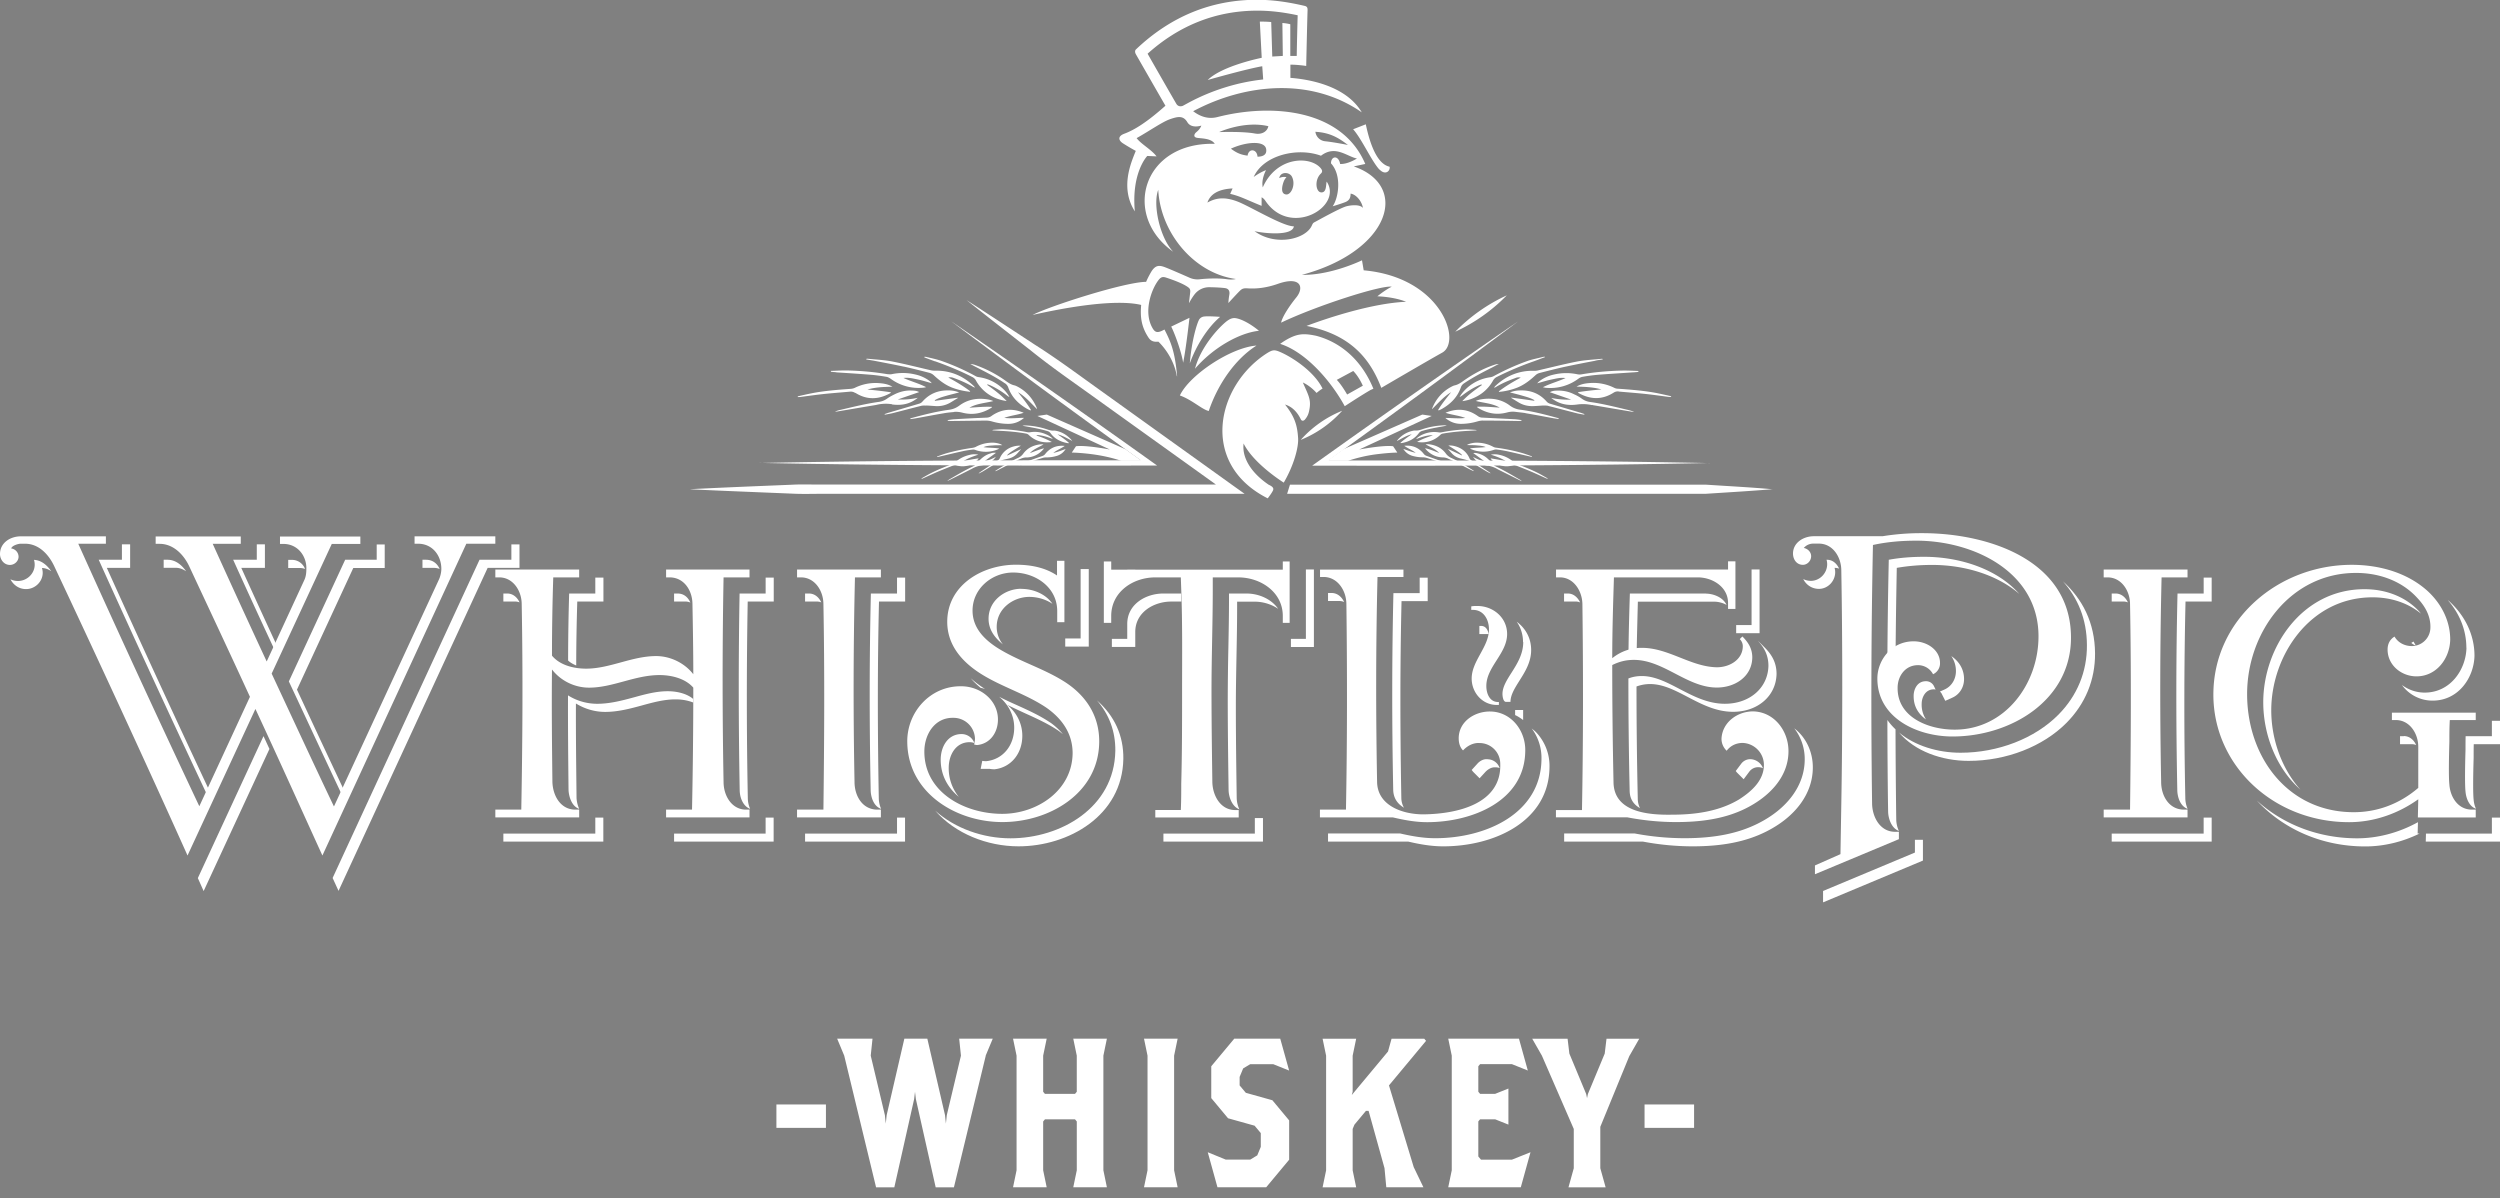 <?xml version="1.0" encoding="UTF-8"?> <svg xmlns="http://www.w3.org/2000/svg" width="169" height="81" fill="none"><rect width="100%" height="100%" fill="#808080" stroke="none"/><path fill="#fff" d="m66.638 71.363-2.153 8.9h-1.233l-1.338-5.958-.06-.5-.06.5-1.338 5.957h-1.234l-2.153-8.899-.478-1.148h2.39l-.12 1.148.957 4.02.06.574.06-.574 1.196-5.168h1.553l1.196 5.168.06.574.06-.574.957-4.02-.12-1.148h2.27l-.479 1.148h.007ZM72.553 80.259l.238-1.148v-3.3l-.12-.143h-2.033l-.12.143v3.3l.238 1.148h-2.274l.238-1.148v-7.748l-.238-1.148h2.274l-.238 1.148v2.441l.12.143h2.032l.12-.143v-2.441l-.237-1.148h2.273l-.237 1.148v7.748l.237 1.148h-2.273ZM77.335 80.259l.238-1.148v-7.748l-.238-1.148h2.273l-.238 1.148v7.748l.238 1.148h-2.273ZM85.588 80.259H82.3l-.656-2.368 1.22.5h1.649l.478-.288.238-.574v-.932l-.418-.5-1.795-.502-1.135-1.363V72.08l1.554-1.864h3.11l.6 2.153-1.076-.431h-1.553l-.479.288-.238.574v.574l.419.5 1.794.502 1.135 1.363v2.657l-1.553 1.864h-.006ZM93.893 73.37l1.674 5.526.656 1.363h-2.51l-.12-1.29-1.076-3.874h-.18l-.777.932-.12.288v2.8l.237 1.147h-2.27l.238-1.147v-7.749l-.238-1.147h2.27l-.238 1.147v2.441l-.06.216 2.45-2.942.239-.862h2.213l.12.142-2.51 3.015.002-.006ZM102.803 80.259h-4.902l.238-1.148v-7.748l-.238-1.148h4.781l.599 2.153-1.074-.431h-2.153l-.12.142v1.722l.12.143h1.018l.897-.359v2.438l-.897-.358h-1.018l-.12.143v2.368l.18.216h2.093l1.255-.501-.656 2.368h-.003ZM110.153 71.363l-1.972 4.81v2.799l.359 1.29h-2.511l.358-1.29v-2.654l-2.153-4.952-.656-1.147h2.391l.12 1.005 1.135 2.726.06.285.06-.285 1.135-2.727.121-1.004h2.213l-.656 1.147-.004-.003ZM111.172 76.242v-1.579h3.348v1.58h-3.348ZM52.485 76.242v-1.579h3.348v1.58h-3.348Z"></path><g clip-path="url(#a)"><path fill="#fff" d="M25.458 37.84h-2.125l-3.807 8.224.97 2.075c.912 1.955 1.803 3.866 2.63 5.621l.143-.306c-.713-1.52-1.468-3.125-2.231-4.765l-.963-2.069 3.807-8.224h2.125v-1.59h-.542v1.04l-.007-.006ZM20.617 38.453a.94.94 0 0 0-.898-.606h-.236v.55h.777c.129 0 .243.02.357.063M29.72 38.46c-.15-.342-.448-.62-.926-.62h-.235v.549h.777c.142 0 .263.028.378.071M17.908 36.798h-.549v1.042h-1.597a512.008 512.008 0 0 0 2.809 6.113l.143-.314c-.77-1.662-1.569-3.41-2.403-5.25h1.597v-1.59ZM34.569 36.798v1.042h-2.153l-9.931 21.512.4.87 10.08-21.833h2.152v-1.59h-.548ZM3.457 38.603c-.25-.357-.634-.735-1.162-.756.036.107.05.221.05.328 0 .6-.52 1.099-1.126 1.099-.193 0-.364-.043-.513-.115.192.371.563.664 1.055.664.613 0 1.126-.507 1.126-1.099 0-.114-.021-.228-.05-.328.235.007.442.093.62.214M17.815 49.758l-4.441 9.601.392.878 4.449-9.608c-.136-.286-.264-.578-.4-.863M8.79 36.798h-.549v1.042H6.673c2.117 4.7 4.905 10.742 7.336 15.913l.142-.307a1093.281 1093.281 0 0 1-6.93-15.057h1.576v-1.59H8.79ZM12.582 38.617c-.256-.364-.67-.777-1.254-.777h-.264v.542h.806c.27 0 .506.1.712.235ZM40.243 40.122h-1.768a159.423 159.423 0 0 0-.071 4.53c.157.15.35.25.549.335 0-1.441.028-2.889.071-4.323h1.768v-1.619h-.549v1.077Z"></path><path fill="#fff" d="M35.125 40.729c-.157-.35-.45-.607-.834-.607h-.264v.542h.805c.1 0 .2.022.286.057M46.666 40.729c-.15-.336-.42-.607-.862-.607h-.236v.542h.777c.122 0 .221.029.314.065M40.243 56.35h-6.216v.541h6.758v-1.619h-.542v1.077ZM51.757 39.052v1.07h-1.761c-.079 4.408-.072 8.866.007 13.274 0 .55.25 1.12.706 1.284a1.844 1.844 0 0 1-.157-.742c-.086-4.4-.086-8.866-.007-13.274h1.76v-1.619h-.541l-.007.007ZM51.756 56.35h-6.188v.541h6.73v-1.619h-.542v1.077ZM46.866 47.49v-.235c-.378-.328-1.012-.528-1.732-.528-.77 0-1.504.2-2.282.414-.79.214-1.61.435-2.48.435-.706 0-1.39-.2-1.975-.57-.007 2.154.014 4.3.036 6.39.014.393.185 1.099.72 1.284a2.108 2.108 0 0 1-.179-.734c-.021-2.09-.05-4.237-.042-6.391.584.364 1.276.57 1.974.57.87 0 1.69-.22 2.481-.435.777-.214 1.511-.413 2.282-.413.449 0 .848.078 1.19.213M60.64 56.35h-6.217v.541h6.758v-1.619h-.542v1.077ZM55.52 40.729c-.156-.35-.448-.607-.833-.607h-.264v.542h.805c.1 0 .2.022.286.057M60.639 39.052v1.07h-1.768c-.1 4.251-.107 8.602-.014 13.274 0 .4.157 1.092.706 1.284a1.876 1.876 0 0 1-.157-.742c-.086-4.672-.086-9.015.014-13.274h1.768v-1.619h-.542l-.007.007ZM69.03 39.801c-1.062 0-2.203.778-2.203 2.026 0 .642.314 1.205.97 1.733a1.867 1.867 0 0 1-.42-1.184c0-1.255 1.14-2.026 2.202-2.026.556 0 1.12.165 1.568.471-.449-.663-1.29-1.013-2.11-1.013M65.623 45.85c.192.228.42.442.67.649.1.021.206.043.3.078a7.013 7.013 0 0 1-.97-.727ZM70.998 48.846c-.685-.464-1.448-.813-2.253-1.177-.4-.178-.806-.364-1.205-.57.627.513 1.02 1.262 1.02 2.09 0 1.226-.778 2.153-1.89 2.267-.142 0-.22-.014-.27-.021l-.108.542h.628c.05.014.135.021.292.029 1.112-.115 1.896-1.042 1.896-2.269 0-.834-.392-1.576-1.019-2.09.4.2.806.386 1.205.571.805.364 1.568.713 2.253 1.177.106.078.206.157.306.235a4.531 4.531 0 0 0-.848-.784"></path><path fill="#fff" d="M74.148 47.34c.835.956 1.262 2.112 1.248 3.417-.064 3.845-3.7 5.913-7.086 5.913-1.854 0-3.743-.663-5.09-1.869 1.347 1.548 3.514 2.411 5.632 2.411 3.386 0 7.022-2.075 7.086-5.913.021-1.569-.599-2.917-1.79-3.958ZM73.05 43.16h-1.04v.55h1.59v-5.243h-.55v4.694Z"></path><path fill="#fff" d="M64.831 53.889a3.077 3.077 0 0 1-.698-1.983c0-.864.47-1.734 1.411-1.734a.95.95 0 0 1 .321.057.915.915 0 0 0-.863-.606c-.94 0-1.411.87-1.411 1.733 0 1.07.499 1.92 1.247 2.532M76.748 38.501h-.541v.008h.541V38.5ZM79.86 40.664c0-.085 0-.164-.008-.25v-.292H78.64c-1.183 0-2.438.72-2.438 2.055v1.012h-1.04v.542h1.582V42.72c0-1.334 1.255-2.055 2.438-2.055h.677ZM84.257 40.122h-1.176v.271c0 1.142-.021 2.276-.043 3.41a181.123 181.123 0 0 0-.042 3.43c0 2.04.028 4.152.057 6.192.014.45.228 1.099.727 1.284a1.94 1.94 0 0 1-.178-.735c-.029-2.04-.058-4.144-.058-6.191 0-1.156.022-2.297.043-3.43.022-1.135.043-2.27.043-3.41v-.271h1.184c.57 0 1.14.178 1.59.485-.45-.657-1.298-1.035-2.14-1.035M84.828 56.35h-6.181v.541h6.73v-1.59h-.55v1.048ZM88.278 38.496v4.693h-1.012v.55h1.554v-5.243h-.542ZM100.562 51.32h-.079c-.213 0-.449.115-.627.322l-.37.406c.042.057.078.107.128.157l.406.407.385-.421c.185-.2.421-.321.627-.321h.079a.83.83 0 0 1 .264.05.86.86 0 0 0-.806-.592M102.964 47.997h-.542v.342c.193.086.371.207.542.336v-.685.007ZM102.971 43.403c0 .82-.42 1.484-.791 2.069-.314.492-.613.963-.613 1.44 0 .143.043.536.242.536h.3c0-.478.299-.942.606-1.434.37-.585.791-1.248.791-2.069 0-.82-.385-1.476-.977-1.918.271.385.428.863.428 1.376M95.963 40.094h-1.768c-.1 4.28-.107 8.63-.014 13.302.014.585.32.963.727 1.206a1.365 1.365 0 0 1-.178-.663c-.086-4.665-.086-9.024.014-13.303h1.768v-1.584h-.542v1.042h-.007ZM100.633 42.861c-.043-.228-.164-.549-.514-.549h-.114v.55h.628Z"></path><path fill="#fff" d="M103.834 49.495c-.093-.093-.193-.171-.293-.25.442.578.678 1.313.663 2.062-.028 3.68-3.742 5.356-7.178 5.356-.842 0-1.633-.15-2.374-.32h-4.877v.548h5.418c.735.172 1.533.322 2.374.322 3.437 0 7.144-1.677 7.179-5.357a3.293 3.293 0 0 0-.912-2.361ZM90.866 40.7c-.164-.35-.456-.614-.855-.614h-.236v.543h.777a.84.84 0 0 1 .307.064M118.869 43.36c.356.393.677.892.677 1.655-.036 1.491-1.269 2.56-2.944 2.56-1.141 0-2.118-.506-3.059-.998-.862-.45-1.682-.877-2.552-.877-.321 0-.62.05-.912.164 0 2.49.028 5.029.085 7.554 0 .4.114.877.699 1.212a1.453 1.453 0 0 1-.15-.67 336.107 336.107 0 0 1-.085-7.554c.299-.107.591-.164.919-.164.877 0 1.69.428 2.552.877.941.493 1.918.999 3.059.999 1.668 0 2.908-1.07 2.937-2.56 0-.87-.421-1.406-.834-1.82l-.385-.385-.007.007ZM118.334 51.32a.768.768 0 0 0-.627.307l-.371.493c.028.035.057.078.093.114l.442.442.377-.506a.743.743 0 0 1 .628-.307c.107 0 .207.028.299.064a.94.94 0 0 0-.848-.606M106.814 40.721c-.164-.342-.45-.599-.82-.599h-.264v.542h.806c.099 0 .185.022.27.057"></path><path fill="#fff" d="M121.3 49.245a3.39 3.39 0 0 1 .699 2.083c0 1.755-1.155 3.338-3.166 4.344-1.354.677-2.937.991-4.976.991a18.22 18.22 0 0 1-3.35-.32h-4.77v.548h5.319a18.22 18.22 0 0 0 3.35.322c2.039 0 3.622-.314 4.976-.992 2.011-1.006 3.165-2.59 3.165-4.344 0-1.091-.484-2.047-1.24-2.632M118.406 42.255h-1.041v.55h1.582v-4.31h-.541v3.76ZM115.319 40.122h-5.14c-.043 1.348-.079 2.64-.093 3.966a2.97 2.97 0 0 1 .556-.178c.021-1.07.05-2.14.078-3.238h5.14c.271 0 .585.07.856.22-.242-.52-.898-.763-1.405-.763M130.069 37.64c-.849 0-1.647.064-2.388.2a425.24 425.24 0 0 0-.093 6.633c.157-.2.349-.378.556-.535.014-1.819.043-3.659.078-5.55.735-.128 1.54-.199 2.389-.199 2.195 0 4.405.67 5.895 1.962-1.454-1.655-3.956-2.511-6.437-2.511ZM131.266 46.913l.235.463.478-.214c.485-.214.791-.699.791-1.255 0-.685-.356-1.213-.862-1.555.192.285.313.62.313 1.013 0 .556-.299 1.041-.791 1.255l-.292.129c.057.05.1.107.128.157M127.588 48.675c0 1.597.021 4.643.05 6.212.014.457.228 1.106.727 1.284a1.94 1.94 0 0 1-.178-.734 565.7 565.7 0 0 1-.05-6.135 4.066 4.066 0 0 1-.542-.62"></path><path fill="#fff" d="M139.451 39.295c1.005 1.127 1.618 2.553 1.625 4.315.014 1.79-.656 3.417-1.925 4.7-1.597 1.613-4.078 2.575-6.623 2.575-1.54 0-3.079-.47-4.156-1.369 1.062 1.263 2.887 1.919 4.705 1.919 2.545 0 5.026-.963 6.623-2.575 1.269-1.284 1.939-2.903 1.925-4.7-.014-2.062-.848-3.667-2.174-4.865ZM129.448 57.633l-6.209 2.597V61l6.751-2.825V56.77h-.542v.863Z"></path><path fill="#fff" d="M130.197 48.632a1.81 1.81 0 0 1-.292-1.056c0-.392.221-.977.827-.977.043 0 .078.014.114.014l-.121-.25a.594.594 0 0 0-.535-.313c-.606 0-.827.585-.827.977-.007.535.164.97.52 1.34.093.1.2.186.314.265ZM124.059 38.688a1 1 0 0 0-.043-.3h.029c.1 0 .192.022.278.05-.15-.327-.421-.598-.82-.598h-.029c.029.1.043.2.043.3 0 .613-.506 1.126-1.098 1.126-.185 0-.363-.043-.52-.121.2.4.592.663 1.062.663.599 0 1.098-.52 1.098-1.127M143.849 40.729c-.157-.35-.449-.607-.834-.607h-.264v.542h.806c.099 0 .199.022.285.057M148.967 56.35h-6.216v.541h6.758v-1.619h-.542v1.077ZM148.968 39.052v1.07H147.2c-.1 4.251-.107 8.602-.015 13.274 0 .4.157 1.092.699 1.284a1.878 1.878 0 0 1-.157-.742 306.68 306.68 0 0 1 .014-13.274h1.768v-1.619h-.548l.007.007ZM155.512 53.382c-1.29-1.44-1.975-3.445-1.975-5.364 0-3.673 2.602-7.639 6.844-7.639 1.276 0 2.417.392 3.28 1.106-.043-.05-.079-.1-.129-.157-.891-.963-2.203-1.498-3.693-1.498-4.248 0-6.843 3.966-6.843 7.64 0 2.175.869 4.457 2.516 5.912ZM166.733 43.788c-.036 1.498-1.098 3.032-2.823 3.032-.585 0-1.112-.2-1.54-.514a2.54 2.54 0 0 0 2.082 1.056c1.725 0 2.787-1.534 2.823-3.031 0-1.384-.613-2.697-1.732-3.71-.022-.02-.05-.035-.072-.056.813.934 1.255 2.054 1.255 3.224M162.505 49.766h-.263v.542h.805c.107 0 .2.021.285.057-.156-.35-.449-.607-.834-.607M163.304 43.632l-.15-.264-.15.092a.789.789 0 0 0 .3.172ZM163.432 56.35l.022-.771c-1.276.706-2.702 1.091-4.107 1.091-2.666 0-5.047-.97-6.786-2.553 1.768 1.911 4.37 3.102 7.328 3.102 1.248 0 2.51-.3 3.672-.87h-.129ZM168.451 48.724v1.042h-1.775c-.007.3-.007.606-.007.913-.043 1.455-.043 2.453 0 2.831.028.371.207.992.706 1.163a1.842 1.842 0 0 1-.157-.613c-.043-.378-.043-1.377 0-2.832 0-.314 0-.613.007-.92H169v-1.584h-.549ZM168.451 56.35h-4.456l-.014.541H169v-1.619h-.549v1.077ZM22.585 54.495l7.072-15.286c.114-.235.178-.528.178-.756 0-.877-.585-1.698-1.576-1.698h-.235v-.499h5.46v.5h-1.96l-9.73 21.077c-1.348-2.953-2.924-6.462-4.528-9.908l-4.59 9.908c-2.631-5.877-6.338-13.888-8.997-19.53-.378-.82-1.056-1.548-1.99-1.548h-.292c-.142 0-.584.114-.641.321a.57.57 0 0 1 .499.557c0 .292-.264.556-.585.556-.413 0-.67-.378-.67-.735 0-.763.699-1.198 1.404-1.198h5.754v.5H5.29a1097.183 1097.183 0 0 0 8.184 17.746l3.422-7.397c-1.433-3.124-2.895-6.227-4.092-8.795-.378-.82-1.084-1.547-2.018-1.547h-.264v-.5h5.754v.5h-1.897c1.112 2.453 2.367 5.2 3.65 7.953l2.538-5.493c.114-.235.143-.499.143-.756.028-.877-.585-1.697-1.547-1.697h-.236v-.5h5.433v.5h-1.932l-4.064 8.766c1.462 3.131 2.923 6.284 4.206 8.973M33.485 55.258v-.528h1.754c.085-4.615.114-9.265.028-13.887 0-.906-.585-1.812-1.518-1.812h-.264v-.528h5.667v.528H37.4a163.588 163.588 0 0 0-.086 5.292c.528.642 1.462.878 2.31.878 1.604 0 3.094-.85 4.734-.85.962 0 1.924.472 2.509 1.228 0-1.577-.029-3.189-.057-4.736 0-.906-.556-1.812-1.547-1.812h-.235v-.528h5.639v.528h-1.754a372.903 372.903 0 0 0 0 13.83c0 .935.556 1.87 1.519 1.87h.235v.527h-5.64v-.528h1.754c.057-2.746.086-5.464.086-8.245-.528-.614-1.462-.85-2.281-.85-1.669 0-3.158.85-4.763.85-.99 0-1.924-.471-2.509-1.227-.028 2.546 0 5.085.029 7.603.028.935.556 1.87 1.547 1.87h.263v.527h-5.667ZM53.88 55.258v-.528h1.783c.057-4.615.086-9.265 0-13.887 0-.906-.584-1.812-1.518-1.812h-.264v-.528h5.667v.528h-1.753a319.3 319.3 0 0 0-.029 13.83c0 .935.528 1.87 1.547 1.87h.235v.527h-5.667ZM71.468 42.07v-.764c0-1.604-1.461-2.603-2.98-2.603-1.433 0-2.744 1.084-2.744 2.575 0 1.141.763 1.926 1.668 2.51 1.433.907 3.094 1.377 4.527 2.283 1.433.906 2.395 2.283 2.367 4.123-.057 3.452-3.386 5.378-6.545 5.378-3.158 0-6.394-1.99-6.43-5.407-.029-2.018 1.547-3.801 3.65-3.773 1.283 0 2.48.934 2.48 2.247 0 .877-.527 1.64-1.403 1.726-.086 0-.15-.029-.207-.029.028-.142.057-.292.057-.406a1.452 1.452 0 0 0-1.462-1.405c-1.254-.029-1.96 1.113-1.96 2.282 0 2.775 2.745 4.209 5.261 4.209 2.367 0 4.734-1.577 4.762-4.095 0-1.348-.727-2.34-1.754-3.067-1.375-.934-3.008-1.405-4.412-2.282-1.312-.82-2.31-1.962-2.31-3.538 0-2.454 2.338-3.859 4.648-3.859.962 0 1.96.178 2.773.728v-.992h.5v4.151h-.5l.014.008ZM78.098 55.258v-.5h1.725c.029-.613.029-1.198.029-1.782.057-2.133.057-4.209.057-6.284 0-2.312.028-4.558-.057-6.84l-.029-.821h-1.725c-1.518 0-2.98.991-2.98 2.603v.471h-.499v-4.151h.5v.556h11.598v-.556h.463v4.151h-.463v-.47c0-1.605-1.49-2.604-3.008-2.604h-1.726v.82c0 2.283-.085 4.53-.085 6.84 0 2.048.028 4.123.057 6.199.028.906.556 1.869 1.547 1.869h.235v.5h-5.639ZM89.234 54.73h1.753c.086-4.615.086-9.265.029-13.887 0-.906-.585-1.84-1.547-1.84h-.235v-.5h5.639v.5h-1.754c-.114 4.65-.114 9.236-.028 13.858.028 1.605 1.725 2.19 3.13 2.19 2.28-.028 5.289-.699 5.196-3.416 0-.792-.641-1.406-1.404-1.406-.407-.028-.82.179-1.112.5-.207-.207-.293-.5-.293-.82 0-1.113 1.048-1.812 2.103-1.812 1.433 0 2.424 1.283 2.396 2.66-.029 3.417-3.622 4.822-6.63 4.822-.792 0-1.547-.143-2.31-.321h-4.94v-.528h.007Zm12.098-7.076h-.15c-.991 0-1.697-.849-1.697-1.783 0-1.198 1.169-2.133 1.169-3.33 0-.643-.349-1.313-1.083-1.313h-.114v-.236c.142-.028.263-.028.406-.028 1.084 0 2.018.791 2.018 1.897 0 1.313-1.405 2.218-1.405 3.51 0 .527.235 1.084.791 1.084h.057v.206l.008-.007ZM105.188 54.759h1.754c.086-4.65.086-9.266.029-13.888 0-.906-.585-1.84-1.519-1.84h-.264v-.528h11.628v-.556h.499v3.217h-.499v-.407c0-1.084-1.055-1.726-2.046-1.726h-5.668c-.057 1.84-.114 3.623-.114 5.464a3.117 3.117 0 0 1 2.018-.7c1.782 0 3.3 1.285 5.054 1.313.877 0 1.754-.528 1.754-1.434a.675.675 0 0 0-.207-.47l.178-.179c.435.436.67.85.67 1.434-.028 1.284-1.169 2.019-2.395 2.019-2.017 0-3.593-1.87-5.611-1.87-.527 0-.99.115-1.461.35 0 2.604.029 5.264.086 7.925.028 2.018 2.338 2.218 3.942 2.19 1.547 0 3.158-.207 4.527-1.02.877-.557 1.725-1.32 1.697-2.397a1.493 1.493 0 0 0-1.433-1.434c-.435 0-.82.179-1.084.528a1.107 1.107 0 0 1-.349-.82c.057-1.113 1.083-1.84 2.131-1.84 1.433.028 2.396 1.312 2.396 2.689 0 1.783-1.348 3.095-2.866 3.859-1.462.734-3.094.934-4.734.934-1.112 0-2.224-.114-3.301-.321h-4.819v-.5l.007.008Z"></path><path fill="#fff" d="M122.69 59.088v-.584l1.725-.764.057-3.388c.086-4.764.086-10.999 0-15.792 0-.877-.556-1.812-1.518-1.812h-.35a.839.839 0 0 0-.641.264l-.029.029c.292.057.499.292.499.556 0 .321-.264.585-.556.585-.435 0-.67-.378-.67-.763 0-.728.699-1.17 1.404-1.17h4.649a16.282 16.282 0 0 1 2.687-.207c4.499 0 10.024 1.84 10.052 7.019.029 4.265-4.063 6.726-8.006 6.726-2.395 0-5.083-1.255-5.083-3.916 0-1.255.963-2.518 2.453-2.518.905 0 1.782.585 1.782 1.463a.81.81 0 0 1-.471.763 1.139 1.139 0 0 0-1.019-.614c-.877 0-1.376.764-1.376 1.52-.029 2.018 2.103 2.839 3.857 2.839 3.386 0 5.667-3.067 5.667-6.313 0-4.33-4.348-6.462-8.269-6.462-.991 0-1.989.085-2.923.292a511.53 511.53 0 0 0-.057 17.518c.028.906.556 1.87 1.547 1.87h.264v.498l-5.668 2.369-.007-.008ZM142.209 55.258v-.528h1.782c.057-4.615.086-9.265 0-13.887 0-.906-.584-1.812-1.518-1.812h-.264v-.528h5.668v.528h-1.754a320.422 320.422 0 0 0-.029 13.83c0 .935.528 1.87 1.547 1.87h.236v.527h-5.668ZM163.447 55.258l.028-1.227c-1.347.963-2.98 1.548-4.676 1.548-5.112 0-9.175-3.83-9.175-8.623 0-5.086 4.412-8.774 9.353-8.774 1.868 0 3.742.528 5.111 1.755.934.849 1.547 2.018 1.547 3.302-.028 1.284-.934 2.483-2.281 2.483-1.019 0-1.953-.757-1.953-1.812 0-.407.178-.7.47-.877.235.406.67.641 1.169.641a1.26 1.26 0 0 0 1.255-1.226c.029-.82-.378-1.491-.905-2.048-1.048-1.14-2.574-1.669-4.092-1.669-4.413-.028-7.393 3.973-7.393 8.189 0 4.215 2.687 7.86 6.979 7.981 1.754.058 3.329-.556 4.591-1.64v-2.775c0-.906-.584-1.811-1.518-1.811h-.264v-.5h5.667v.5h-1.753c-.029.499-.029.963-.029 1.462-.028.963-.057 2.368 0 2.896.057.849.585 1.697 1.519 1.697h.263v.528h-3.913ZM46.673 33.068c1.519-.078 3.037-.143 4.563-.207l2.281-.093c.763-.042 1.519 0 2.281-.014H83.16l-.178.564-8.91-6.391c-1.484-1.07-2.995-2.105-4.414-3.253-1.44-1.127-2.887-2.247-4.32-3.388 1.54.991 3.066 1.997 4.598 3.003 1.547.977 3.009 2.075 4.499 3.138l8.91 6.391.792.564h-28.33c-.763-.007-1.519.028-2.282-.014l-2.281-.093c-1.519-.064-3.037-.121-4.563-.2M119.853 33.068c-1.519.128-3.037.214-4.563.314H87.009l.193-.62h28.088c1.518.1 3.044.178 4.563.313M87.93 29.737a7.498 7.498 0 0 1 2.8-1.969 7.582 7.582 0 0 1-2.8 1.969ZM98.373 22.426a11.636 11.636 0 0 1 3.486-2.461 11.626 11.626 0 0 1-3.486 2.46Z"></path><path fill="#fff" d="M51.343 31.299c6.33-.136 13.367-.178 19.74-.186l6.58.008-.1.32a876.653 876.653 0 0 1-13.26-9.721 899.94 899.94 0 0 1 13.917 9.75h-.55c-8.533.021-17.822 0-26.32-.178l-.007.007ZM115.575 31.299c-8.49.178-17.794.2-26.32.178h-.549a899.46 899.46 0 0 1 13.916-9.75 877.68 877.68 0 0 1-13.26 9.722l-.1-.321h6.58c6.381 0 13.396.042 19.74.178l-.007-.007Z"></path><path fill="#fff" d="M67.747 30.086c-.043-.021-.072-.042-.1-.057a1.59 1.59 0 0 0-.706-.1c-.35.022-.684.115-.99.286-.058.028-.13.043-.193.057-.585.078-1.162.2-1.733.357-.228.064-.449.15-.677.228 0 .014 0 .021.007.035.036 0 .079-.014.114-.021a.835.835 0 0 0 .129-.028c.499-.115.99-.236 1.49-.343.213-.05.434-.078.655-.107a.418.418 0 0 1 .207.029 2.083 2.083 0 0 0 1.497-.043c.029-.014.05-.029.107-.057-.37-.064-.72-.043-1.07-.093.193-.093.407-.1.614-.114.207-.021.413-.014.649-.021m2.48-.678c.286.036.557.114.82.214.043.014.079.028.122.028a1.407 1.407 0 0 0-.478-.306 1.831 1.831 0 0 0-1.07-.129c-.05.008-.1 0-.142 0a10.074 10.074 0 0 0-1.597-.2c-.235-.014-.47.015-.706.03-.028 0-.057.013-.085.02v.022c.17.007.335.021.506.029.592.028 1.176.078 1.76.185a.337.337 0 0 1 .193.1c.328.314.728.478 1.177.492.128 0 .25 0 .377-.021a5.382 5.382 0 0 0-1.026-.428v-.036h.135m2.274.407-.028-.05c-.285-.336-.635-.564-1.07-.65-.05-.007-.106-.02-.156-.014-.143.014-.278-.028-.414-.071a5.097 5.097 0 0 0-1.497-.278c-.064 0-.135 0-.2.021.115.021.229.043.35.064.456.086.905.164 1.347.3a.362.362 0 0 1 .2.143c.264.356.627.556 1.055.649.057.014.114.021.171.028 0-.007.007-.021.014-.028-.235-.214-.506-.393-.77-.578.371.093.685.292 1.02.463m-.535.322c-.42-.043-.798.05-1.12.335a1.416 1.416 0 0 0-.199.214.396.396 0 0 1-.178.128c-.435.15-.87.307-1.305.47-.1.037-.2.086-.299.13 0 .014 0 .02.007.028.043-.007.086-.022.129-.029.491-.157.976-.314 1.468-.463a.798.798 0 0 1 .257-.036c.25 0 .485-.036.72-.107.25-.079.442-.235.584-.457-.278.086-.541.207-.834.257.236-.185.52-.292.763-.463m-2.588.777c.478-.014.87-.221 1.176-.585 0 0 0-.014.008-.035-.328.078-.628.213-.941.32.25-.27.591-.385.92-.584-.108-.015-.186 0-.264 0-.443.064-.828.25-1.098.613a.886.886 0 0 1-.393.314c-.513.235-.99.535-1.468.834-.014.008-.022.022-.029.029a.1.1 0 0 0 .015.021c.092-.043.185-.085.27-.135.35-.178.692-.364 1.041-.535.136-.064.271-.128.414-.186a.962.962 0 0 1 .35-.078m-2.04-.05a3.282 3.282 0 0 1-.82.328c.264-.193.52-.378.806-.585a.645.645 0 0 0-.356.036c-.25.064-.464.2-.65.37a2.31 2.31 0 0 0-.256.272.813.813 0 0 1-.313.25c-.514.242-1.006.535-1.498.82-.07.043-.15.085-.213.15a.874.874 0 0 0 .12-.05c.507-.25 1.02-.507 1.526-.764.015 0 .022-.014.036-.021.193-.107.4-.178.62-.214.407-.064.756-.25.998-.606m.442.235c.143-.035.285-.064.428-.1.214-.057.4-.164.549-.328.085-.093.171-.192.257-.285v-.014l-.92.428c0-.008-.007-.015-.014-.022.12-.135.278-.235.435-.335.156-.1.313-.193.492-.307a1.47 1.47 0 0 0-.478.05 1.4 1.4 0 0 0-.948.806.322.322 0 0 1-.121.136c-.386.25-.763.499-1.148.756l-.15.107c0 .007.007.014.014.021.093-.05.193-.093.285-.15.371-.228.742-.456 1.113-.677.064-.036.135-.057.206-.079m-3.122.364c.577.157 1.055-.007 1.468-.428.007-.007.015-.021.022-.05-.357.05-.692.114-1.027.193.307-.207.649-.321 1.012-.443a1.262 1.262 0 0 0-.613.022c-.363.085-.684.25-.955.506a.579.579 0 0 1-.142.086c-.542.207-1.077.414-1.59.685-.186.1-.364.206-.542.306 0 .007.007.022.014.029.036-.014.079-.022.114-.043.328-.15.656-.3.984-.442.342-.143.684-.278 1.027-.414a.358.358 0 0 1 .228-.014m-8.12-6.284c.784.05 1.568.1 2.352.164.343.029.678.078 1.02.135.1.015.207.072.292.129a3.173 3.173 0 0 0 2.224.606c.043 0 .086-.014.179-.035-.52-.264-1.041-.393-1.533-.621.328-.043.642.036.955.1.314.064.62.164.963.257-.057-.058-.086-.1-.122-.129a2.465 2.465 0 0 0-.998-.463 3.594 3.594 0 0 0-1.582-.022c-.1.021-.207.007-.307 0a19.225 19.225 0 0 0-2.716-.25c-.364-.007-.734.022-1.098.029v.057l.178.021c.072 0 .136.015.207.015m6.659-.742c.862.307 1.703.649 2.516 1.063a.551.551 0 0 1 .243.235 2.684 2.684 0 0 0 1.51 1.256c.186.064.379.107.571.135-.399-.42-.848-.763-1.319-1.091l.022-.043a2.1 2.1 0 0 1 .192.071 5.6 5.6 0 0 1 1.12.685c.05.043.106.078.17.1a2.34 2.34 0 0 0-.57-.67 2.936 2.936 0 0 0-1.518-.671.549.549 0 0 1-.207-.071c-.727-.4-1.483-.735-2.267-1.013-.342-.122-.699-.193-1.048-.278-.043-.015-.093-.008-.142-.015v.043c.242.093.484.186.727.271m-2.125.35c.585.128 1.17.278 1.754.427.1.03.2.086.278.157.37.343.763.65 1.233.835.392.15.799.242 1.212.285 0 0 .007-.007.022-.035-.464-.35-.963-.65-1.483-.928a.573.573 0 0 1 .363.029c.45.164.891.35 1.305.6a.305.305 0 0 0 .142.042c-.042-.05-.085-.1-.135-.143-.727-.67-1.583-1.013-2.573-.991a1.29 1.29 0 0 1-.286-.029c-.87-.2-1.732-.42-2.602-.592-.542-.107-1.098-.128-1.654-.185-.035 0-.064 0-.1.007 0 .014-.007.021-.014.035.164.03.335.058.506.086.67.129 1.348.257 2.018.4m6.858 1.127a.579.579 0 0 1 .228.292c.228.642.677 1.098 1.262 1.434.078.043.157.078.235.114l.036-.036c-.257-.428-.57-.806-.877-1.198.506.3.877.742 1.29 1.148-.007-.028-.014-.064-.021-.085-.264-.628-.684-1.113-1.29-1.434-.072-.036-.15-.078-.228-.093-.221-.05-.4-.171-.578-.3a8.078 8.078 0 0 0-2.089-1.084 1.02 1.02 0 0 0-.306-.057c.157.086.32.172.477.25.635.328 1.27.65 1.854 1.049m-.05 2.346c.428-.164.898-.2 1.326-.35-.599-.249-1.198-.285-1.796-.006-.136.064-.271.142-.386.228-.1.071-.2.1-.32.107-.713.028-1.419.064-2.132.107-.171.007-.335.036-.499.057v.05c.071 0 .136.014.207.014.791-.007 1.582-.021 2.38-.028.136 0 .272.021.4.057.364.107.734.164 1.112.164.407 0 .756-.143 1.063-.407-.45 0-.899.064-1.348 0m-3.4-.4c.185-.02.363 0 .549.044.712.192 1.382.064 2.003-.336.007 0 .014-.021.028-.05-.52-.028-1.026.029-1.532.057.491-.285 1.047-.306 1.618-.449a1.675 1.675 0 0 0-.392-.114c-.685-.107-1.333 0-1.897.414-.228.17-.449.256-.72.292-.862.114-1.703.335-2.545.563-.021 0-.035.015-.057.03 0 .013 0 .02.007.035.157-.022.307-.043.464-.072.591-.107 1.183-.22 1.775-.32.228-.043.463-.065.692-.086m-4.171-.514c.634.086 1.226-.021 1.74-.45-.45.1-.899.136-1.355.115.47-.164.934-.321 1.447-.5-.2-.106-.37-.1-.535-.106-.399-.015-.777.085-1.126.256-.171.086-.342.172-.499.286-.178.128-.364.2-.577.228-.87.121-1.718.335-2.574.535a1.53 1.53 0 0 0-.385.128c.064-.007.128-.007.193-.021.862-.143 1.725-.292 2.587-.435a2.685 2.685 0 0 1 1.077-.05m2.303.086c.228.007.449.028.677.042.342.015.663-.064.962-.235.171-.1.335-.207.506-.307v-.028l-1.547.214c0-.014 0-.029-.007-.043.243-.15.514-.221.784-.3.271-.078.55-.142.863-.228a1.913 1.913 0 0 0-.72-.135c-.706-.015-1.297.228-1.768.763a.47.47 0 0 1-.242.142l-2.032.6c-.093.028-.178.064-.271.092 0 .015 0 .029.007.043.164-.028.328-.057.492-.093.649-.164 1.297-.335 1.946-.499.107-.028.228-.028.342-.021m-4.769-.863c.777.492 1.561.463 2.353.028.014-.007.028-.028.057-.064a25.484 25.484 0 0 0-1.597-.186c.542-.163 1.098-.178 1.69-.192-.3-.178-.607-.221-.913-.243a3.153 3.153 0 0 0-1.633.321.797.797 0 0 1-.256.065c-.884.064-1.775.128-2.652.3-.314.063-.628.135-.941.206v.05c.064 0 .128 0 .185-.007.549-.072 1.098-.15 1.647-.207.563-.057 1.133-.1 1.697-.15a.514.514 0 0 1 .349.086m18.314 3.823-5.36-2.361-.635.093 4.897 2.268c-.94-.171-1.839-.278-2.288-.221l-.285.428s.506.007 1.219.093c.72.085 1.433.235 2.124.463h1.376l-1.055-.756.007-.007ZM99.82 30.108c.207.021.414.028.614.114-.343.05-.692.028-1.07.093.05.028.079.042.107.057.492.2.991.214 1.497.043a.519.519 0 0 1 .207-.029c.221.029.442.064.656.107.499.107.991.228 1.49.342.043.008.085.022.128.029l.114.021v-.035c-.228-.079-.449-.164-.677-.229a12.03 12.03 0 0 0-1.732-.356.587.587 0 0 1-.193-.05 2.304 2.304 0 0 0-.99-.285 1.589 1.589 0 0 0-.707.1c-.028.014-.057.028-.1.056.229.008.443 0 .65.022m-2.988-.7v.036c-.35.115-.698.236-1.026.428a1.771 1.771 0 0 0 1.554-.464.337.337 0 0 1 .192-.1c.585-.099 1.17-.156 1.761-.184.171-.008.335-.022.506-.03v-.02c-.028 0-.057-.015-.092-.015-.236-.014-.47-.035-.706-.028-.535.028-1.07.093-1.597.2a.48.48 0 0 1-.143 0 1.892 1.892 0 0 0-1.069.128 1.522 1.522 0 0 0-.478.307.335.335 0 0 0 .122-.029c.263-.1.541-.178.82-.214h.135m-1.362-.071c-.263.185-.534.363-.77.578 0 .007.007.02.015.028.057-.007.114-.014.17-.028.428-.093.792-.293 1.056-.65a.401.401 0 0 1 .2-.142c.441-.136.898-.221 1.347-.3l.342-.064c-.071-.021-.135-.021-.2-.021a5.097 5.097 0 0 0-1.497.278c-.135.043-.27.085-.413.071-.05 0-.107 0-.157.014a1.828 1.828 0 0 0-1.077.65c-.014.014-.02.035-.028.05.335-.172.649-.379 1.02-.464m.249 1.255c-.292-.05-.556-.171-.834-.257.142.221.335.378.584.457.236.071.478.107.72.107.086 0 .179.014.257.035.492.15.984.314 1.469.464.042.014.085.021.128.029 0-.015 0-.022.007-.029-.1-.043-.2-.093-.3-.128l-1.304-.471a.396.396 0 0 1-.178-.128 1.416 1.416 0 0 0-.2-.214c-.32-.286-.698-.379-1.12-.336.243.179.521.286.764.464m2.188.4c.136.064.278.12.414.185.35.178.691.357 1.04.535l.272.128s.007-.014.014-.021c-.007-.007-.014-.022-.029-.029-.477-.3-.955-.599-1.468-.834a.939.939 0 0 1-.392-.314c-.271-.364-.65-.55-1.098-.613a.811.811 0 0 0-.264 0c.328.192.67.313.92.584-.314-.114-.614-.25-.941-.32 0 .02 0 .028.007.035.306.364.698.57 1.176.585a.86.86 0 0 1 .35.078Zm2.688.477c.221.036.428.107.62.214.014 0 .022.015.036.022.506.256 1.019.506 1.525.763a.623.623 0 0 0 .122.05c-.065-.064-.143-.107-.214-.15-.492-.285-.977-.578-1.49-.82a.728.728 0 0 1-.314-.25c-.071-.1-.164-.185-.257-.27a1.48 1.48 0 0 0-.648-.372c-.107-.028-.207-.064-.357-.036.285.207.542.4.806.585a3.404 3.404 0 0 1-.82-.328c.242.364.585.542.998.607m-1.233-.321c.37.22.741.456 1.112.677.093.057.192.1.285.15 0-.007.007-.014.014-.021-.05-.036-.099-.079-.149-.107-.378-.25-.763-.507-1.148-.757a.28.28 0 0 1-.121-.135c-.186-.42-.514-.685-.948-.806-.15-.043-.3-.071-.478-.05.178.107.335.207.492.307.15.1.306.192.435.335 0 .007-.008.014-.015.021l-.92-.428s0 .015-.006.015c.085.092.17.192.256.285.15.164.335.271.55.328.142.036.284.064.427.107.071.021.142.043.207.079m3.151.3c.342.135.684.27 1.026.413.328.142.656.292.984.442l.114.043c0-.007.007-.022.014-.029-.178-.1-.363-.207-.541-.306-.514-.271-1.048-.478-1.59-.685a.48.48 0 0 1-.143-.086 2.036 2.036 0 0 0-.955-.506 1.356 1.356 0 0 0-.613-.022c.363.122.706.236 1.012.443-.335-.079-.67-.136-1.026-.193.014.029.014.043.021.05.406.42.891.585 1.469.428a.312.312 0 0 1 .228.014m8.091-6.32c.057 0 .121-.014.178-.02v-.058c-.363-.014-.734-.035-1.105-.028-.912.021-1.818.1-2.716.25a.739.739 0 0 1-.306 0 3.622 3.622 0 0 0-1.59.02 2.46 2.46 0 0 0-.998.464c-.036.029-.071.072-.129.129.343-.093.649-.193.963-.257.314-.064.627-.15.955-.1-.485.228-1.012.357-1.533.62.093.015.136.03.179.036a3.177 3.177 0 0 0 2.224-.613.665.665 0 0 1 .292-.129 12.09 12.09 0 0 1 1.02-.135c.784-.064 1.568-.107 2.352-.164.072 0 .136-.007.207-.014m-6.138-1.006v-.036c-.05 0-.093 0-.143.015-.349.092-.713.156-1.055.278-.777.278-1.533.62-2.267 1.02a.684.684 0 0 1-.214.071c-.57.078-1.076.3-1.518.67-.221.193-.42.407-.57.671a.982.982 0 0 0 .17-.1c.35-.271.713-.506 1.12-.685.064-.028.128-.05.192-.071.007.014.015.029.022.05-.47.328-.927.663-1.32 1.084.2-.028.393-.071.571-.135.656-.236 1.169-.65 1.512-1.263a.59.59 0 0 1 .242-.235 21.16 21.16 0 0 1 2.516-1.063c.243-.086.485-.185.728-.271m3.422.228c.164-.035.335-.057.506-.085 0-.015-.007-.022-.015-.036-.035 0-.064-.007-.099 0-.549.057-1.105.078-1.647.185-.87.172-1.732.393-2.602.592a.95.95 0 0 1-.285.029c-.991-.021-1.847.32-2.574.991-.05.043-.085.093-.135.143a.21.21 0 0 0 .142-.043c.414-.25.856-.435 1.305-.599a.527.527 0 0 1 .363-.028c-.52.278-1.019.577-1.482.927a.377.377 0 0 1 .021.035 4.457 4.457 0 0 0 1.219-.285c.47-.185.863-.492 1.233-.834a.647.647 0 0 1 .278-.157c.585-.15 1.169-.3 1.754-.428a89.97 89.97 0 0 1 2.018-.4m-7.001.471c.157-.086.321-.171.478-.25a.84.84 0 0 0-.307.057c-.749.25-1.44.628-2.089 1.085-.178.128-.356.25-.577.3-.079.014-.157.056-.228.092-.606.32-1.027.806-1.29 1.434-.015.028-.015.057-.022.085.413-.406.791-.849 1.29-1.148-.306.392-.62.77-.877 1.198l.036.036c.078-.036.164-.072.235-.114.585-.335 1.034-.792 1.262-1.434a.526.526 0 0 1 .228-.292c.592-.4 1.226-.728 1.854-1.049m-3.137 3.388c.306.264.656.407 1.062.407.378 0 .749-.057 1.112-.164.129-.036.264-.065.4-.057.791 0 1.582.014 2.381.028.071 0 .135-.007.199-.014v-.05c-.164-.021-.335-.05-.499-.057l-2.131-.107a.525.525 0 0 1-.321-.107 2.608 2.608 0 0 0-.385-.228c-.599-.279-1.198-.243-1.797.007.435.15.899.178 1.334.35-.45.056-.892 0-1.348 0m5.425-.322c.592.1 1.184.214 1.775.321.15.029.307.05.464.072 0-.015 0-.022.007-.036-.021-.007-.036-.022-.057-.029-.841-.228-1.683-.456-2.545-.563a1.447 1.447 0 0 1-.72-.293c-.556-.413-1.212-.52-1.896-.413a1.384 1.384 0 0 0-.393.114c.571.142 1.127.164 1.619.45-.514-.03-1.013-.086-1.533-.058.014.029.021.043.028.05.621.4 1.291.528 2.004.335.185-.05.363-.064.549-.043.228.03.463.05.691.086m4.506-.55s.042.008.057.015c.862.143 1.725.293 2.588.435.064.015.128.015.192.022-.128-.065-.257-.093-.385-.129-.855-.2-1.704-.42-2.574-.542a1.205 1.205 0 0 1-.577-.228 2.673 2.673 0 0 0-.499-.285 2.307 2.307 0 0 0-1.126-.257c-.164 0-.335 0-.535.107.513.178.984.342 1.447.5a5.407 5.407 0 0 1-1.354-.115c.513.42 1.112.535 1.739.45.342-.05.677-.036 1.012.035m-2.951.057c.649.164 1.297.335 1.946.5.164.042.328.064.492.092 0-.014 0-.028.007-.043-.092-.028-.178-.064-.271-.092l-2.031-.6a.503.503 0 0 1-.243-.142c-.463-.535-1.062-.778-1.768-.763-.235 0-.47.035-.72.135.314.079.592.15.863.228.271.079.542.15.784.293 0 .014 0 .028-.007.043-.513-.072-1.034-.143-1.547-.214v.028c.171.1.335.207.506.307.299.178.62.25.962.242.229-.007.45-.028.678-.042.114 0 .235 0 .342.021m4.783-.963c.564.05 1.134.093 1.697.15.549.057 1.098.135 1.647.207.064.007.121 0 .185.007v-.05a43.284 43.284 0 0 0-.941-.207c-.877-.171-1.761-.235-2.652-.3a.545.545 0 0 1-.256-.064 3.156 3.156 0 0 0-1.633-.32c-.306.02-.613.07-.912.242.591.014 1.147.035 1.689.192-.527.043-1.055.1-1.597.186.036.035.043.057.057.064.792.435 1.576.464 2.353-.029a.514.514 0 0 1 .349-.085M89.74 31.149h1.39c.685-.228 1.39-.385 2.11-.463.72-.086 1.22-.093 1.22-.093l-.286-.428c-.449-.057-1.347.05-2.288.221l4.898-2.268-.635-.093-5.332 2.34-1.084.777.007.007ZM93.262 11.463c.377.399.727.114.677-.193-.72-.15-1.255-1.17-1.611-2.867l-.856.335c.599.677 1.248 2.161 1.782 2.732M90.902 27.461s1.09-.72 1.747-1.098l.192-.086c-.834-2.025-2.295-3.167-3.878-3.58-.549-.114-.92-.143-1.326-.029-.549.157-1.098.578-1.098.578 1.697.535 3.408 2.46 4.363 4.208m1.22-1.376-1.056.592s-.356-.635-.699-.992l1.112-.599s.35.328.65.999M79.175 22.076c.314.642.72 1.84.805 2.447.207-1.02.428-3.039.428-3.039l-1.233.592ZM81.05 21.627c-.15.285-.492 1.398-.62 2.939.413-1.149 1.168-2.397 2.052-3.146 0 0-.805-.064-1.097-.022a.45.45 0 0 0-.336.229ZM80.779 24.93c1.205-1.406 2.98-2.426 4.327-2.569-.606-.499-1.183-.784-1.547-.848-.235-.043-.413.05-.549.142-.37.236-1.803 1.634-2.231 3.281"></path><path fill="#231F20" d="m86.047 4.422.043.906c.185-.014.47-.028.656-.028l-.022-.906c-.342-.021-.677.021-.677.021"></path><path fill="#fff" d="M79.574 25.443c-.15-1.733-.45-2.375-.856-3.167-.428.235-.613.242-.805-.093-.635-1.091-.086-2.61.399-3.245.192-.25.328-.236.563-.157.45.15 1.098.385 1.44.635.128.092.171.178.136.406l-.079.678s.207-.392.414-.642a1.24 1.24 0 0 1 .92-.442c.363 0 .912.028 1.126.064.214.035.32.192.27.45a4.71 4.71 0 0 0-.064.556s.613-.67.785-.835c.17-.164.285-.171.541-.157.556.036 1.234-.028 2.025-.307 1.547-.542 1.79.243 1.24.92-.413.507-.94 1.277-1.026 1.705 2.352-1.127 6.73-2.539 7.478-2.432-.513.264-.97.65-.97.65s1.106.028 1.94.37c-2.852.121-6.73 1.633-6.73 1.633 3.122.614 4.356 2.376 5.054 4.187 0 0 3.18-1.861 4.121-2.382 1.34-.749-.05-5.093-5.311-5.564l-.114-.677s-2.082 1.02-4.064.984c5.924-1.583 7.343-5.991 3.508-7.332l.777-.165c-1.583-3.716-6.317-4.108-9.98-3.174-.578.15-1.12.015-1.655-.392 3.558-1.897 7.999-2.29 11.4.079-1.063-1.798-3.537-2.233-4.827-2.333v-.891c.45-.008 1.07.085 1.07.085.007-.378.064-2.953.092-3.773 0-.15-.021-.243-.192-.285-1.127-.264-2.16-.414-3.237-.414-3.087 0-5.838 1.134-8.17 3.352-.085.079-.078.214 0 .343a966.03 966.03 0 0 0 1.99 3.466c-1.213 1.084-2.082 1.634-2.774 1.89-.47.172-.4.457-.1.65.442.285.87.513.87.513-.335.828-1.07 2.504-.064 4.087-.243-2.632.841-3.745.841-3.745l.627.029c-.342-.457-1.062-.842-1.347-1.234.898-.506 1.747-1.106 2.267-1.284.52-.178.884-.257 1.162.207.278.464.948.228.948.228-.1.257-.27.385-.37.471-.1.093-.207.307.078.357.278.05.955.021 1.198.406-4.89-.128-6.295 4.83-2.81 7.297-.919-.97-1.39-3.21-1.011-4.187.15 2.925 2.438 5.65 5.246 6.027 0 0-.22.072-.613.015-.613-.093-1.482-.036-1.789 0a1.335 1.335 0 0 1-.713-.093c-.178-.079-1.419-.628-1.746-.742-.336-.114-.564-.1-.82.271-.064.1-.25.42-.385.742-1.455.014-6.53 1.64-7.678 2.24 2.38-.543 5.646-1.085 7.343-.678-.064.763-.015 1.427.484 2.19.129.2.293.335.678.292 0 0 1.005.899 1.247 2.326m.207 1.312c.827.292 1.504.956 1.953 1.048.614-1.811 1.79-3.516 3.23-4.422-1.74.128-4.534 1.99-5.183 3.374Zm5.632-21.363c-1.718.186-3.45.72-5.026 1.562l-.406.221s-.285.129-.442-.142c-.4-.685-1.476-2.568-1.94-3.381C79.731 1.698 82.227.72 85 .72c.855 0 1.725.1 2.723.313-.021.707-.05 1.876-.064 2.747h-.435V1.64c-.228-.065-.535-.086-.535-.086l.029 2.226c-.314.02-.713.042-.713.042l-.071-2.332c-.343-.036-.77-.029-.77-.029l.128 2.447s-2.666.528-3.65 1.498c2.966-.835 3.686-.927 3.686-.927l.064.898v-.007Zm-2.966 3.552s1.697-.777 3.315-.392c-.05.285-.356.6-.926.492-.813-.15-2.382-.093-2.382-.093m8.69.87s-.926-.185-1.525-.249a.74.74 0 0 1-.677-.642c1.005.057 1.582.42 2.203.892Zm-7.913.25c.984-.456 2.275-.577 2.382.022.064.363-.186.52-.585.52-.029-.52-.592-.592-.67-.071-.392-.05-.692-.143-1.127-.47Zm7.386 1.042c-.107-.62-.62-.557-.62-.05.756.827.506 2.34.114 2.903 0 0 .528-.157.841-.278.314-.122.37-.336.37-.578.364.05.75.492.835.97-.214-.271-.87-.185-1.14-.107-.471.143-1.918.956-2.068 1.034-.15.079-.164.079-.243.25-.392.927-2.445 1.44-3.878.392.735.164 2.567.328 2.66-.328-.75.007-2.995-1.37-3.829-1.683-.834-.314-1.426-.257-2.017.078.185-.556.727-.913 1.703-.956l-.163.364c.705.171 1.005.357 2.124.813v-.578s.128.05.25.229c1.696 2.532 5.275.392 4.149-1.291-.058.2.007.777-.393.727-.342-.043-.442-.841-.007-1.262.1-.093.136-.193.007-.357-.698-.863-2.994-.834-3.928 1.284-.12-.563.221-1.163.221-1.163s-.299.079-.834.457c.663-1.484 2.966-2.019 4.549-1.434.97-.749 1.753.057 2.43.186 0 0-.612.4-1.14.37m-3.622.892c-.413-.086-.563.193-.456-.05.157-.335.663-.27.813 0 .292.528-.036 1.256-.378 1.22-.392-.036-.278-.55-.192-.806.078-.243.213-.364.213-.364Zm-2.908 17.99c.613 1.24 2.274 2.374 2.723 2.66.684-1.17 1.012-2.397.97-3.017-.057-.842-.214-1.42-.884-2.262.712.207 1.005.885 1.076 1.013.064.114.186.1.271 0 .2-.235.264-.435.314-.756.1-.613-.1-.934-.457-1.747 0 0 .47.192.927.706 0 0 .243-.207.406-.293-.591-1.212-2.16-2.182-2.901-2.489-.356-.15-.485-.128-.827.078-3.443 2.176-4.634 7.483.022 9.83 0 0 .342-.443.37-.578.036-.136-.071-.236-.306-.343-1.055-.713-1.818-1.719-1.697-2.774"></path></g><defs><clipPath id="a"><path fill="#fff" d="M0 0h169v61H0z"></path></clipPath></defs></svg> 